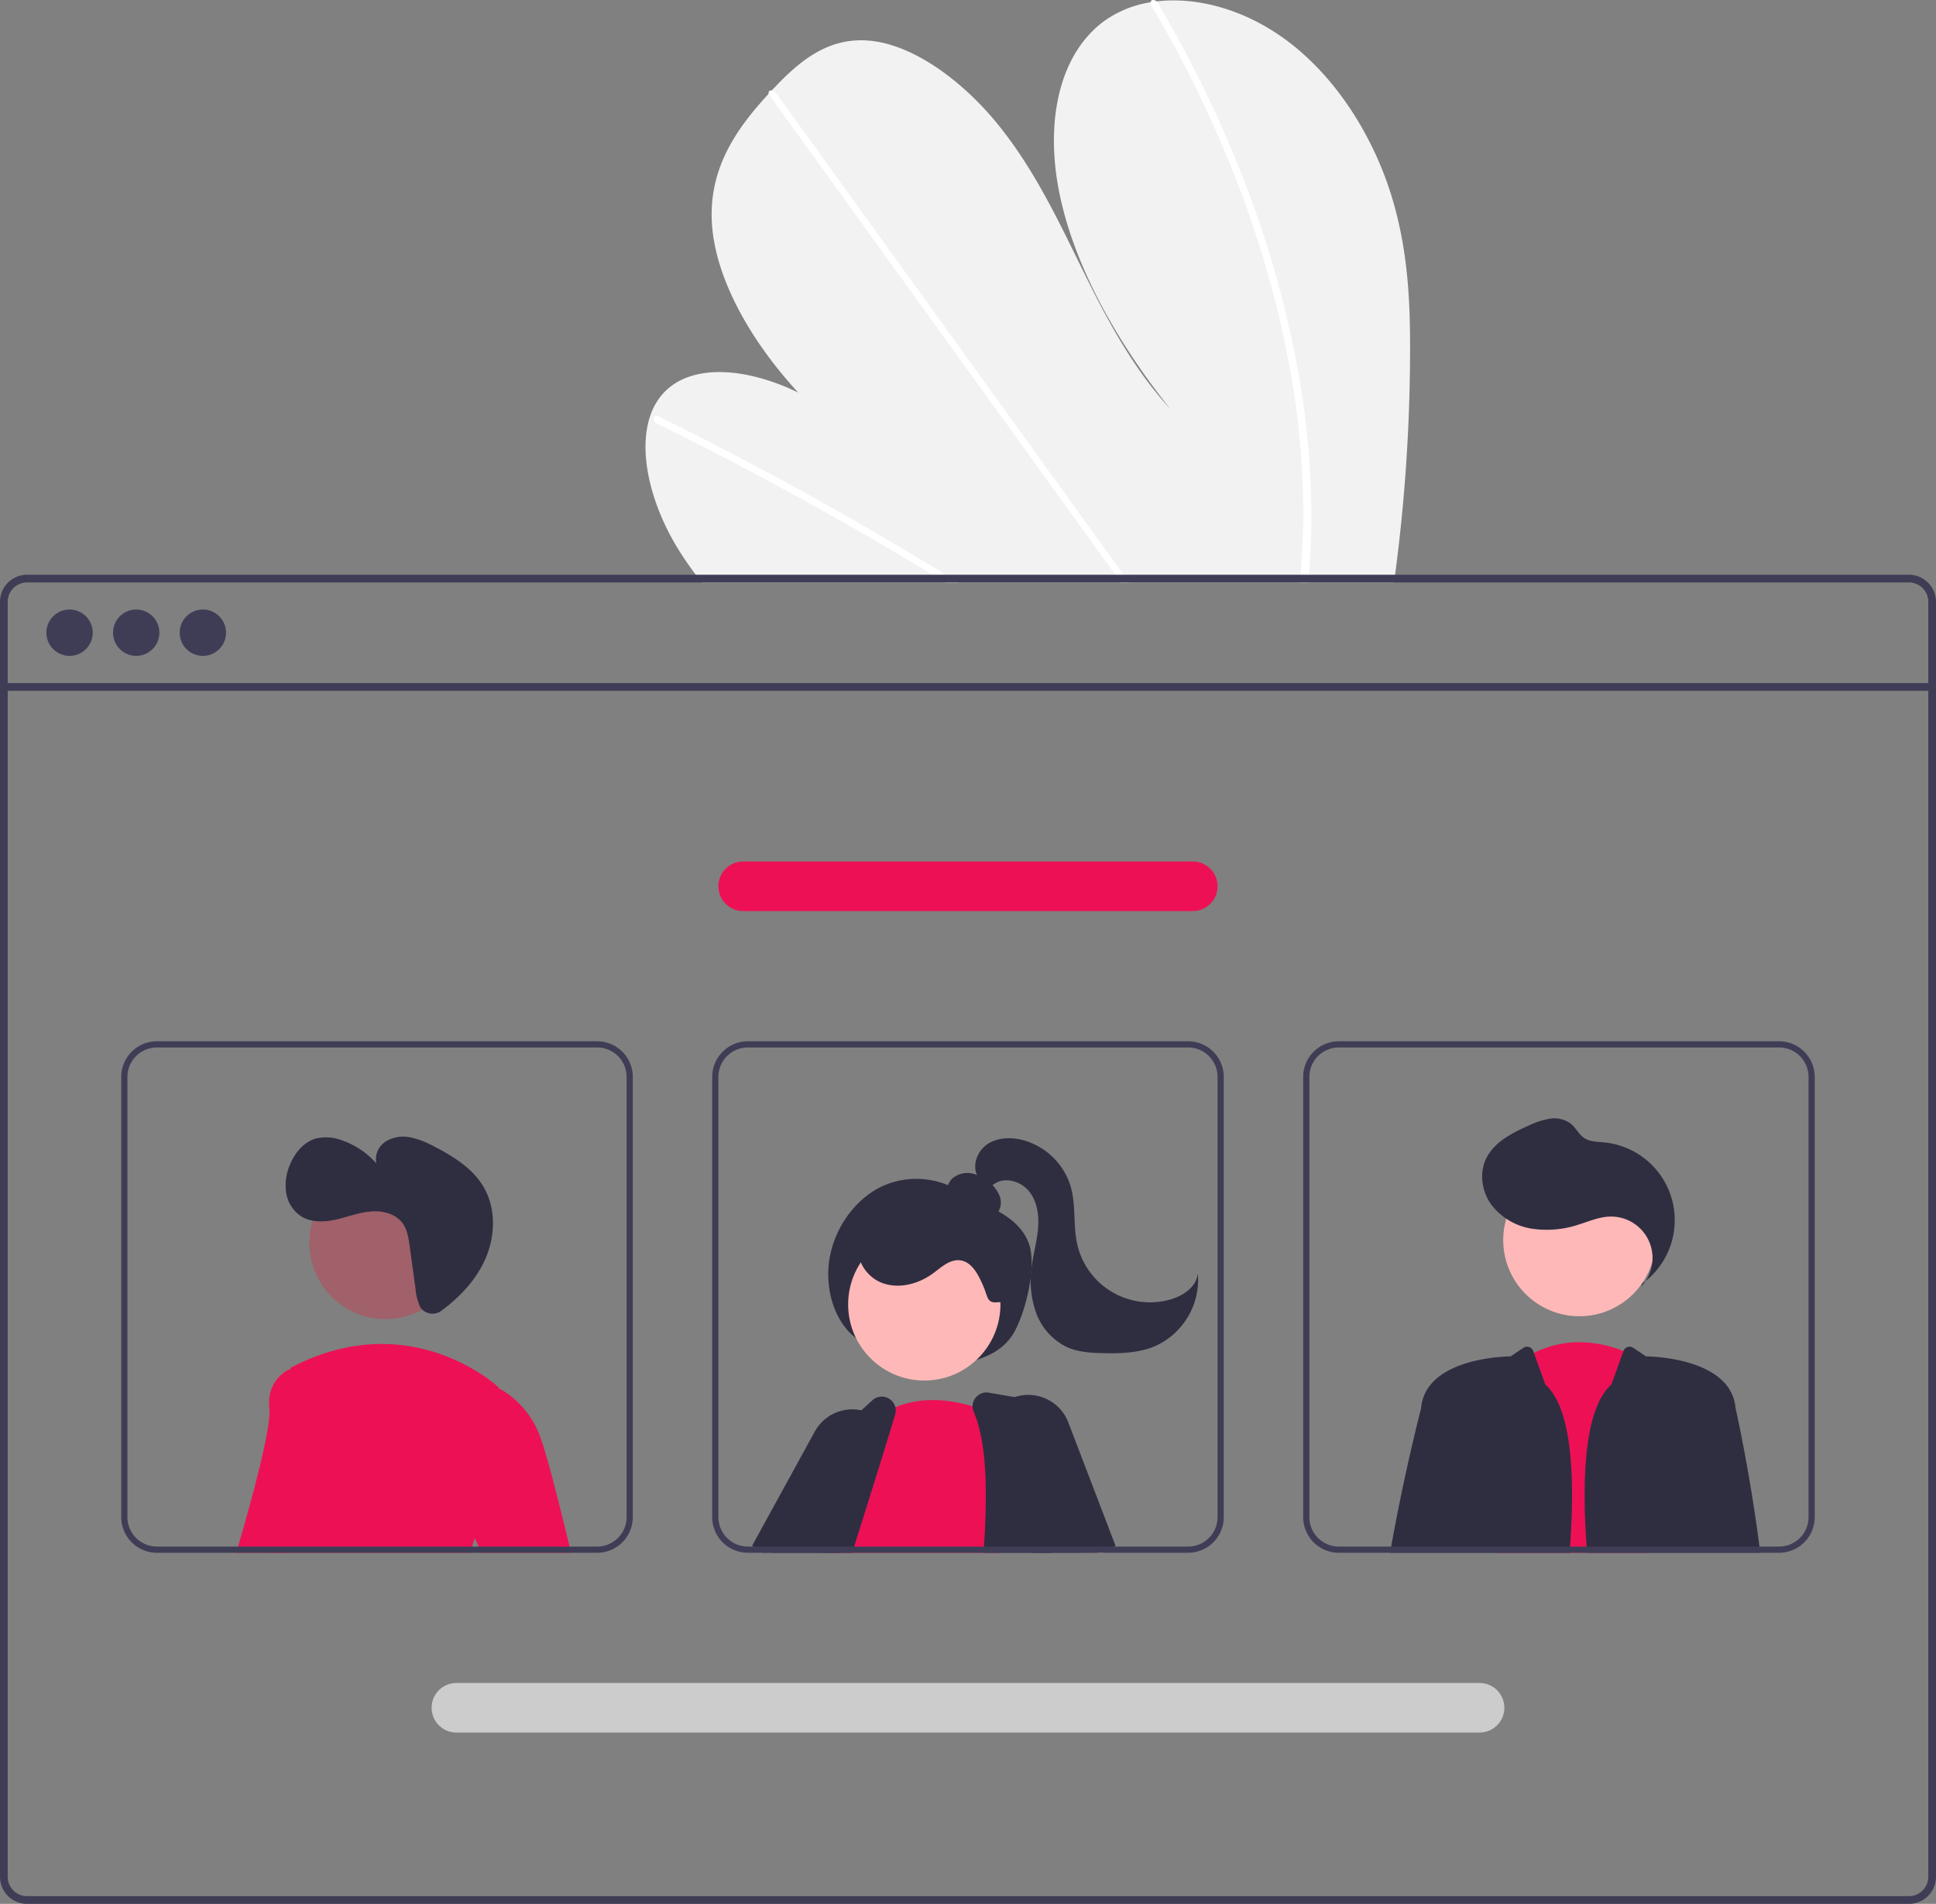 <svg xmlns="http://www.w3.org/2000/svg" width="624.45" height="614.164" viewBox="0 0 624.45 614.164" xmlns:xlink="http://www.w3.org/1999/xlink" role="img" artist="Katerina Limpitsouni" source="https://undraw.co/"><rect x="0" y="0" width="624.45" height="614.164" fill="#808080" stroke="none"/><path d="M742.585,257.032a554.594,554.594,0,0,1-4.83,71.29c-.11.83-.23,1.66-.34,2.49H514.135c-.66-.82-1.31-1.65-1.94-2.49-2.1-2.78-4.07-5.64-5.88-8.6-8.7-14.26-12.74-30.99-8.85-42.57l.07-.18a20.282,20.282,0,0,1,3.92-6.9c8.96-10.2,27.2-8.61,43.79-.51-14.93-16.16-26.86-36.59-27.86-54.88-.98-17.84,8.28-30.64,18.34-41.53.33-.36.66-.71.99-1.06.16-.18.33-.35.49-.53,7.85-8.3,17.01-16.49,30.34-15.58,14.62,1,30.89,13.15,42.33,27.35,11.44,14.19,19.08,30.34,26.82,46.1,7.75,15.75,16.13,31.9,28.5,45.33-16.77-20.97-30.33-44.86-35.42-68.14s-.85-45.69,13.93-56.75a34.713,34.713,0,0,1,15.17-6.22c.64-.11,1.29-.2,1.95-.28,13.73-1.64,30.16,3.02,44.18,14.3,15.44,12.42,26.2,30.9,31.6,48.47C742.005,223.712,742.665,240.652,742.585,257.032Z" transform="translate(-287.775 -142.918)" fill="#f2f2f2"/><path d="M596.915,330.812h-4.27q-2.041-1.26-4.1-2.49c-.85-.53-1.71-1.04-2.57-1.56q-21.315-12.855-42.89-24.65-21.555-11.805-43.32-22.51a1.789,1.789,0,0,1-1.04-2.04.516.516,0,0,1,.07-.15c.2-.38.65-.54,1.31-.22,1.78.88,3.57,1.76,5.35,2.66q21.825,10.89,43.47,22.88,21.63,11.985,43.02,25.04c.3.18.6.37.9.55C594.205,329.152,595.555,329.982,596.915,330.812Z" transform="translate(-287.775 -142.918)" fill="#fff"/><path d="M651.965,330.812h-2.64c-.6-.83-1.19-1.66-1.79-2.49q-21.149-29.31-42.29-58.62-34.62-47.985-69.22-95.97a1.7,1.7,0,0,1-.3-.58c-.2-.71.32-1.13.99-1.06a2.006,2.006,0,0,1,1.4.88q19.41,26.91,38.81,53.8,34.44,47.745,68.87,95.48c1.46,2.02,2.92,4.05,4.38,6.07C650.775,329.152,651.375,329.982,651.965,330.812Z" transform="translate(-287.775 -142.918)" fill="#fff"/><path d="M710.695,315.152c-.11,4.45-.38,8.83-.74,13.17q-.105,1.245-.21,2.49h-2.77c.08-.83.16-1.66.23-2.49.55-6.27.93-12.61.95-19.12a266.656,266.656,0,0,0-5.55-53.72,334.665,334.665,0,0,0-16.57-55.75,383.492,383.492,0,0,0-26.91-55.1,1.476,1.476,0,0,1-.25-.98c.11-.79,1.16-1.03,1.95-.28a2.293,2.293,0,0,1,.4.5q1.935,3.285,3.8,6.59a383.227,383.227,0,0,1,25.77,55.3,333.082,333.082,0,0,1,15.47,55.84A263.074,263.074,0,0,1,710.695,315.152Z" transform="translate(-287.775 -142.918)" fill="#fff"/><path d="M903.495,328.322h-607a8.728,8.728,0,0,0-8.72,8.72V748.362a8.728,8.728,0,0,0,8.72,8.72h607a8.712,8.712,0,0,0,6.63-3.06,2.046,2.046,0,0,0,.19-.24,8.167,8.167,0,0,0,1.25-2.11,8.507,8.507,0,0,0,.66-3.31V337.042A8.73,8.73,0,0,0,903.495,328.322Zm6.24,420.04a6.175,6.175,0,0,1-1.03,3.42,6.446,6.446,0,0,1-2.36,2.12,6.184,6.184,0,0,1-2.85.69h-607a6.238,6.238,0,0,1-6.23-6.23V337.042a6.238,6.238,0,0,1,6.23-6.23h607a6.239,6.239,0,0,1,6.24,6.23Z" transform="translate(-287.775 -142.918)" fill="#3f3d56"/><rect x="1.243" y="220.353" width="621.957" height="2.493" fill="#3f3d56"/><circle cx="22.432" cy="204.1" r="7.478" fill="#3f3d56"/><circle cx="43.932" cy="204.1" r="7.478" fill="#3f3d56"/><circle cx="65.433" cy="204.1" r="7.478" fill="#3f3d56"/><path d="M564.752,575.192c-7.479-4.869-11.199-16.184-9.367-26.531s8.734-19.261,17.008-23.104a26.649,26.649,0,0,1,25.228,1.793c7.587,4.639,18.317,7.18,21.92,16.462,2.769,7.133-.743,21.617-4.469,28.546-3.221,5.988-9.341,8.727-15.091,9.918a45.34,45.34,0,0,1-36.669-8.461Z" transform="translate(-287.775 -142.918)" fill="#2f2e41"/><polygon points="273.076 487.234 267.096 497.544 266.306 498.904 265.156 500.904 247.526 500.904 248.716 498.904 251.796 493.714 258.976 481.594 267.106 484.844 273.076 487.234" fill="#ffb8b8"/><path d="M533.981,643.822l-3.22-2-.4-.25,20.21-36.83a13.731,13.731,0,0,1,8.25-6.62,13.575,13.575,0,0,1,6.78-.25,13.354,13.354,0,0,1,3.74,1.4,13.089,13.089,0,0,1,1.39.88,13.349,13.349,0,0,1,4.1,4.62,13.817,13.817,0,0,1-.42,13.95l-7.79,12.45-6.66,10.65-1.25,2h-24.73Z" transform="translate(-287.775 -142.918)" fill="#2f2e41"/><circle cx="298.13" cy="420.784" r="24.561" fill="#ffb8b8"/><path d="M610.561,643.822h-55.21l.25-.71q-.21-.645-.39-1.29c-.13-.45-.24-.91-.34-1.36a30.194,30.194,0,0,1,.01-12.7c3.05-14.98,15.22-27.15,15.22-27.15.21-.16.42-.31.63-.46a27.785,27.785,0,0,1,5.85-3.28c9.04-3.75,18.52-2.24,24.89-.3a49.669,49.669,0,0,1,6.49,2.47c.74.35,1.14.57,1.14.57l.63,19.21.76,23Z" transform="translate(-287.775 -142.918)" fill="#ee1055"/><path d="M636.101,641.822l-4.22-21.46-4.26-21.64a4.519,4.519,0,0,0-3.65-3.57l-8.92-1.54-8.3-1.43a4.459,4.459,0,0,0-4.31,1.65,4.41,4.41,0,0,0-.97,2.74,4.521,4.521,0,0,0,.37,1.79c4.33,10.1,4.41,26.09,3.31,43.46-.05.66-.09,1.33-.14,2H636.501Z" transform="translate(-287.775 -142.918)" fill="#2f2e41"/><path d="M576.581,596.872a4.527,4.527,0,0,0-7.15-2.48l-3.83,3.48-15.68,14.28a4.345,4.345,0,0,0-1.12,1.59c-1.77,4.23-5.22,12.58-9.23,22.89q-.975,2.52-2.01,5.19c-.24.66-.5,1.33-.76,2h25.84c.21-.67.42-1.34.63-2,1.15-3.63,2.27-7.19,3.35-10.65,3.16-10.05,6.01-19.18,8.21-26.4q.915-3,1.67-5.54A4.528,4.528,0,0,0,576.581,596.872Z" transform="translate(-287.775 -142.918)" fill="#2f2e41"/><polygon points="354.126 500.904 355.796 500.904 355.566 500.344 354.956 498.904 345.546 476.574 344.106 477.444 332.546 484.434 338.476 498.904 339.296 500.904 348.726 500.904 354.126 500.904" fill="#ffb8b8"/><path d="M632.361,601.782a13.821,13.821,0,0,0-17.31-8.17,12.41,12.41,0,0,0-1.27.5,13.647,13.647,0,0,0-5.82,4.93,13.205,13.205,0,0,0-1.43,2.77,13.742,13.742,0,0,0,.31,10.57l2.89,6.44,10.34,23,.9,2H641.901l1.44-.56,3.74-1.44.52-.2Z" transform="translate(-287.775 -142.918)" fill="#2f2e41"/><path d="M605.195,535.494a4.063,4.063,0,0,0,4.622-1.754,5.851,5.851,0,0,0,.338-5.143,10.736,10.736,0,0,0-3.195-4.215,12.406,12.406,0,0,0-5.617-2.908,7.461,7.461,0,0,0-6.053,1.331,5.377,5.377,0,0,0-1.826,5.722c.636,1.844,2.358,3.08,4.079,4a27.094,27.094,0,0,0,11.038,3.138Z" transform="translate(-287.775 -142.918)" fill="#2f2e41"/><path d="M609.973,562.969c-3.949.544-3.442-1.465-5.023-5.124s-3.698-8.002-7.667-8.373c-3.252-.304-5.932,2.296-8.567,4.227-4.696,3.441-11.025,5.126-16.469,3.061s-9.227-8.553-7.161-13.996a11.943,11.943,0,0,1,6.907-6.529,24.028,24.028,0,0,1,9.623-1.337,49.647,49.647,0,0,1,20.864,5.341c4.472,2.272,8.826,5.523,10.522,10.244s2.813,11.355-2.038,12.632Z" transform="translate(-287.775 -142.918)" fill="#2f2e41"/><path d="M603.177,522.509c-1.952-3.397-.341-8.059,2.853-10.329s7.477-2.493,11.288-1.582a22.166,22.166,0,0,1,15.9,15.411c1.617,5.941.656,12.322,2.025,18.326A24.049,24.049,0,0,0,665.466,562.06c4.102-1.205,8.271-4.133,8.674-8.389A23.518,23.518,0,0,1,660.212,577.22c-5.285,2.205-11.18,2.348-16.905,2.201-3.731-.096-7.546-.32-10.988-1.764A19.667,19.667,0,0,1,621.986,566.454a31.129,31.129,0,0,1-1.375-15.435c.563-4.028,1.684-7.977,1.997-12.032s-.281-8.386-2.781-11.594-7.276-4.847-10.83-2.87c-1.429.795-2.581,2.093-4.133,2.605s-3.752-.388-3.611-2.017Z" transform="translate(-287.775 -142.918)" fill="#2f2e41"/><path d="M770.781,643.822l.19-2,5.64-58.68a35.917,35.917,0,0,1,5.93-3.77c11.61-5.85,22.81-3.05,28.87-.63a31.591,31.591,0,0,1,4.64,2.27l3.3,60.81.11,2Z" transform="translate(-287.775 -142.918)" fill="#ee1055"/><circle cx="509.419" cy="400.045" r="24.561" fill="#ffb8b8"/><path d="M817.122,557.94a13.369,13.369,0,0,0-10.145-22.564c-3.396.114-6.596,1.503-9.838,2.523a32.535,32.535,0,0,1-15.285,1.376,20.41,20.41,0,0,1-13.016-7.686c-3.039-4.177-3.986-9.969-1.84-14.667,2.478-5.423,8.268-8.412,13.714-10.84a25.063,25.063,0,0,1,6.962-2.288,8.929,8.929,0,0,1,6.926,1.746c1.53,1.316,2.427,3.295,4.093,4.436,1.875,1.284,4.31,1.25,6.571,1.477a25.205,25.205,0,0,1,12.208,45.54Z" transform="translate(-287.775 -142.918)" fill="#2f2e41"/><path d="M786.201,589.532l-3.66-10.16-.229-.633a2.104,2.104,0,0,0-3.146-1.037l-4.155,2.77s-26.65,0-28.79,15.99c-.03.25-.07.53-.1.83a.155.155,0,0,1-.01.04c-.27,1.05-5.3,20.49-9.62,44.49-.12.66-.24,1.33-.36,2h57.91v-0C795.926,619.713,794.871,597.297,786.201,589.532Z" transform="translate(-287.775 -142.918)" fill="#2f2e41"/><path d="M855.281,641.822c-3.16-24.62-7.68-44.53-7.68-44.53-.04-.3-.08-.58-.11-.83-2.13-15.99-28.78-15.99-28.78-15.99l-4.153-2.769a2.104,2.104,0,0,0-3.147,1.039l-3.89,10.79c-8.67,7.765-9.725,30.181-7.84,54.289l0.0.001h55.85C855.451,643.152,855.361,642.482,855.281,641.822Z" transform="translate(-287.775 -142.918)" fill="#2f2e41"/><path d="M386.201,585.762l-5.94,56.06-.21,2H363.981c.19-.65.38-1.32.58-2,4.56-15.64,10.77-38.47,10.1-44.52-1.05-9.44,6.3-12.59,6.3-12.59l.46.09Z" transform="translate(-287.775 -142.918)" fill="#ee1055"/><circle cx="124.343" cy="400.979" r="24.561" fill="#a0616a"/><path d="M443.911,631.922a40.266,40.266,0,0,0-3.03,7.16c-.29.88-.57,1.8-.83,2.74-.19.65-.36,1.32-.53,2H374.741c.09-.66.17-1.33.26-2,3.31-26.15,5.99-52.69,6.42-57.02.04-.41.06-.62.06-.62,38.82-20.46,67.15,6.3,67.15,6.3s.04.19.1.56C449.351,594.782,452.511,616.622,443.911,631.922Z" transform="translate(-287.775 -142.918)" fill="#ee1055"/><path d="M440.881,639.082l-4.32-9.26,1.05-36.72,11.12-2.06.39-.07a29.445,29.445,0,0,1,12.62,14.72c2.16,5.4,6.27,21.64,9.74,36.13.16.67.32,1.34.48,2H443.091l-.93-2Z" transform="translate(-287.775 -142.918)" fill="#ee1055"/><path d="M480.391,478.822h-142.02a11.504,11.504,0,0,0-11.49,11.49v142.02a11.504,11.504,0,0,0,11.49,11.49h142.02a11.497,11.497,0,0,0,11.49-11.49v-142.02A11.497,11.497,0,0,0,480.391,478.822Zm9.49,153.51a9.498,9.498,0,0,1-9.49,9.49h-142.02a9.505,9.505,0,0,1-9.49-9.49v-142.02a9.505,9.505,0,0,1,9.49-9.49h142.02a9.498,9.498,0,0,1,9.49,9.49Zm-109.62,9.49-.21,2h59.47c.17-.68.34-1.35.53-2Z" transform="translate(-287.775 -142.918)" fill="#3f3d56"/><path d="M671.001,478.822h-142.02a11.504,11.504,0,0,0-11.49,11.49v142.02a11.504,11.504,0,0,0,11.49,11.49h142.02a11.497,11.497,0,0,0,11.49-11.49v-142.02A11.497,11.497,0,0,0,671.001,478.822Zm9.49,153.51a9.498,9.498,0,0,1-9.49,9.49h-142.02a9.505,9.505,0,0,1-9.49-9.49v-142.02a9.505,9.505,0,0,1,9.49-9.49h142.02a9.498,9.498,0,0,1,9.49,9.49Zm-125.28,9.49q.18.645.39,1.29l-.25.71h49.66c.05-.67.09-1.34.14-2Z" transform="translate(-287.775 -142.918)" fill="#3f3d56"/><path d="M861.621,478.822h-142.02a11.497,11.497,0,0,0-11.49,11.49v142.02a11.497,11.497,0,0,0,11.49,11.49h142.02a11.504,11.504,0,0,0,11.49-11.49v-142.02A11.504,11.504,0,0,0,861.621,478.822Zm9.49,153.51a9.504,9.504,0,0,1-9.49,9.49h-142.02a9.498,9.498,0,0,1-9.49-9.49v-142.02a9.498,9.498,0,0,1,9.49-9.49h142.02a9.504,9.504,0,0,1,9.49,9.49Zm-76.92,9.49c-.05.66-.1,1.33-.15,2h43.09c.08-.66.17-1.33.25-2Z" transform="translate(-287.775 -142.918)" fill="#3f3d56"/><path d="M764.996,701.822h-330a8,8,0,1,1,0-16h330a8,8,0,1,1,0,16Z" transform="translate(-287.775 -142.918)" fill="#ccc"/><path d="M672.496,436.822h-145a8,8,0,0,1,0-16h145a8,8,0,0,1,0,16Z" transform="translate(-287.775 -142.918)" fill="#ee1055"/><path d="M423.866,565.296a4.853,4.853,0,0,0,6.346.407c5.789-4.291,10.87-9.632,13.878-16.147,3.446-7.465,3.831-16.625-.324-23.72-3.512-5.998-9.714-9.868-15.896-13.046a28.271,28.271,0,0,0-7.674-2.958,10.937,10.937,0,0,0-7.952,1.283,6.868,6.868,0,0,0-3.101,7.091A25.847,25.847,0,0,0,398.111,510.8a14.267,14.267,0,0,0-8.425-.611c-3.923,1.113-6.786,4.598-8.353,8.362a16.724,16.724,0,0,0-1.262,9.125,11.147,11.147,0,0,0,4.871,7.635c3.243,2.007,7.381,1.862,11.105,1.042s7.33-2.246,11.126-2.606,8.024.586,10.335,3.62c1.627,2.137,2.045,4.928,2.41,7.589l1.9,13.839a16.881,16.881,0,0,0,1.51,5.783A3.333,3.333,0,0,0,423.866,565.296Z" transform="translate(-287.775 -142.918)" fill="#2f2e41"/></svg>